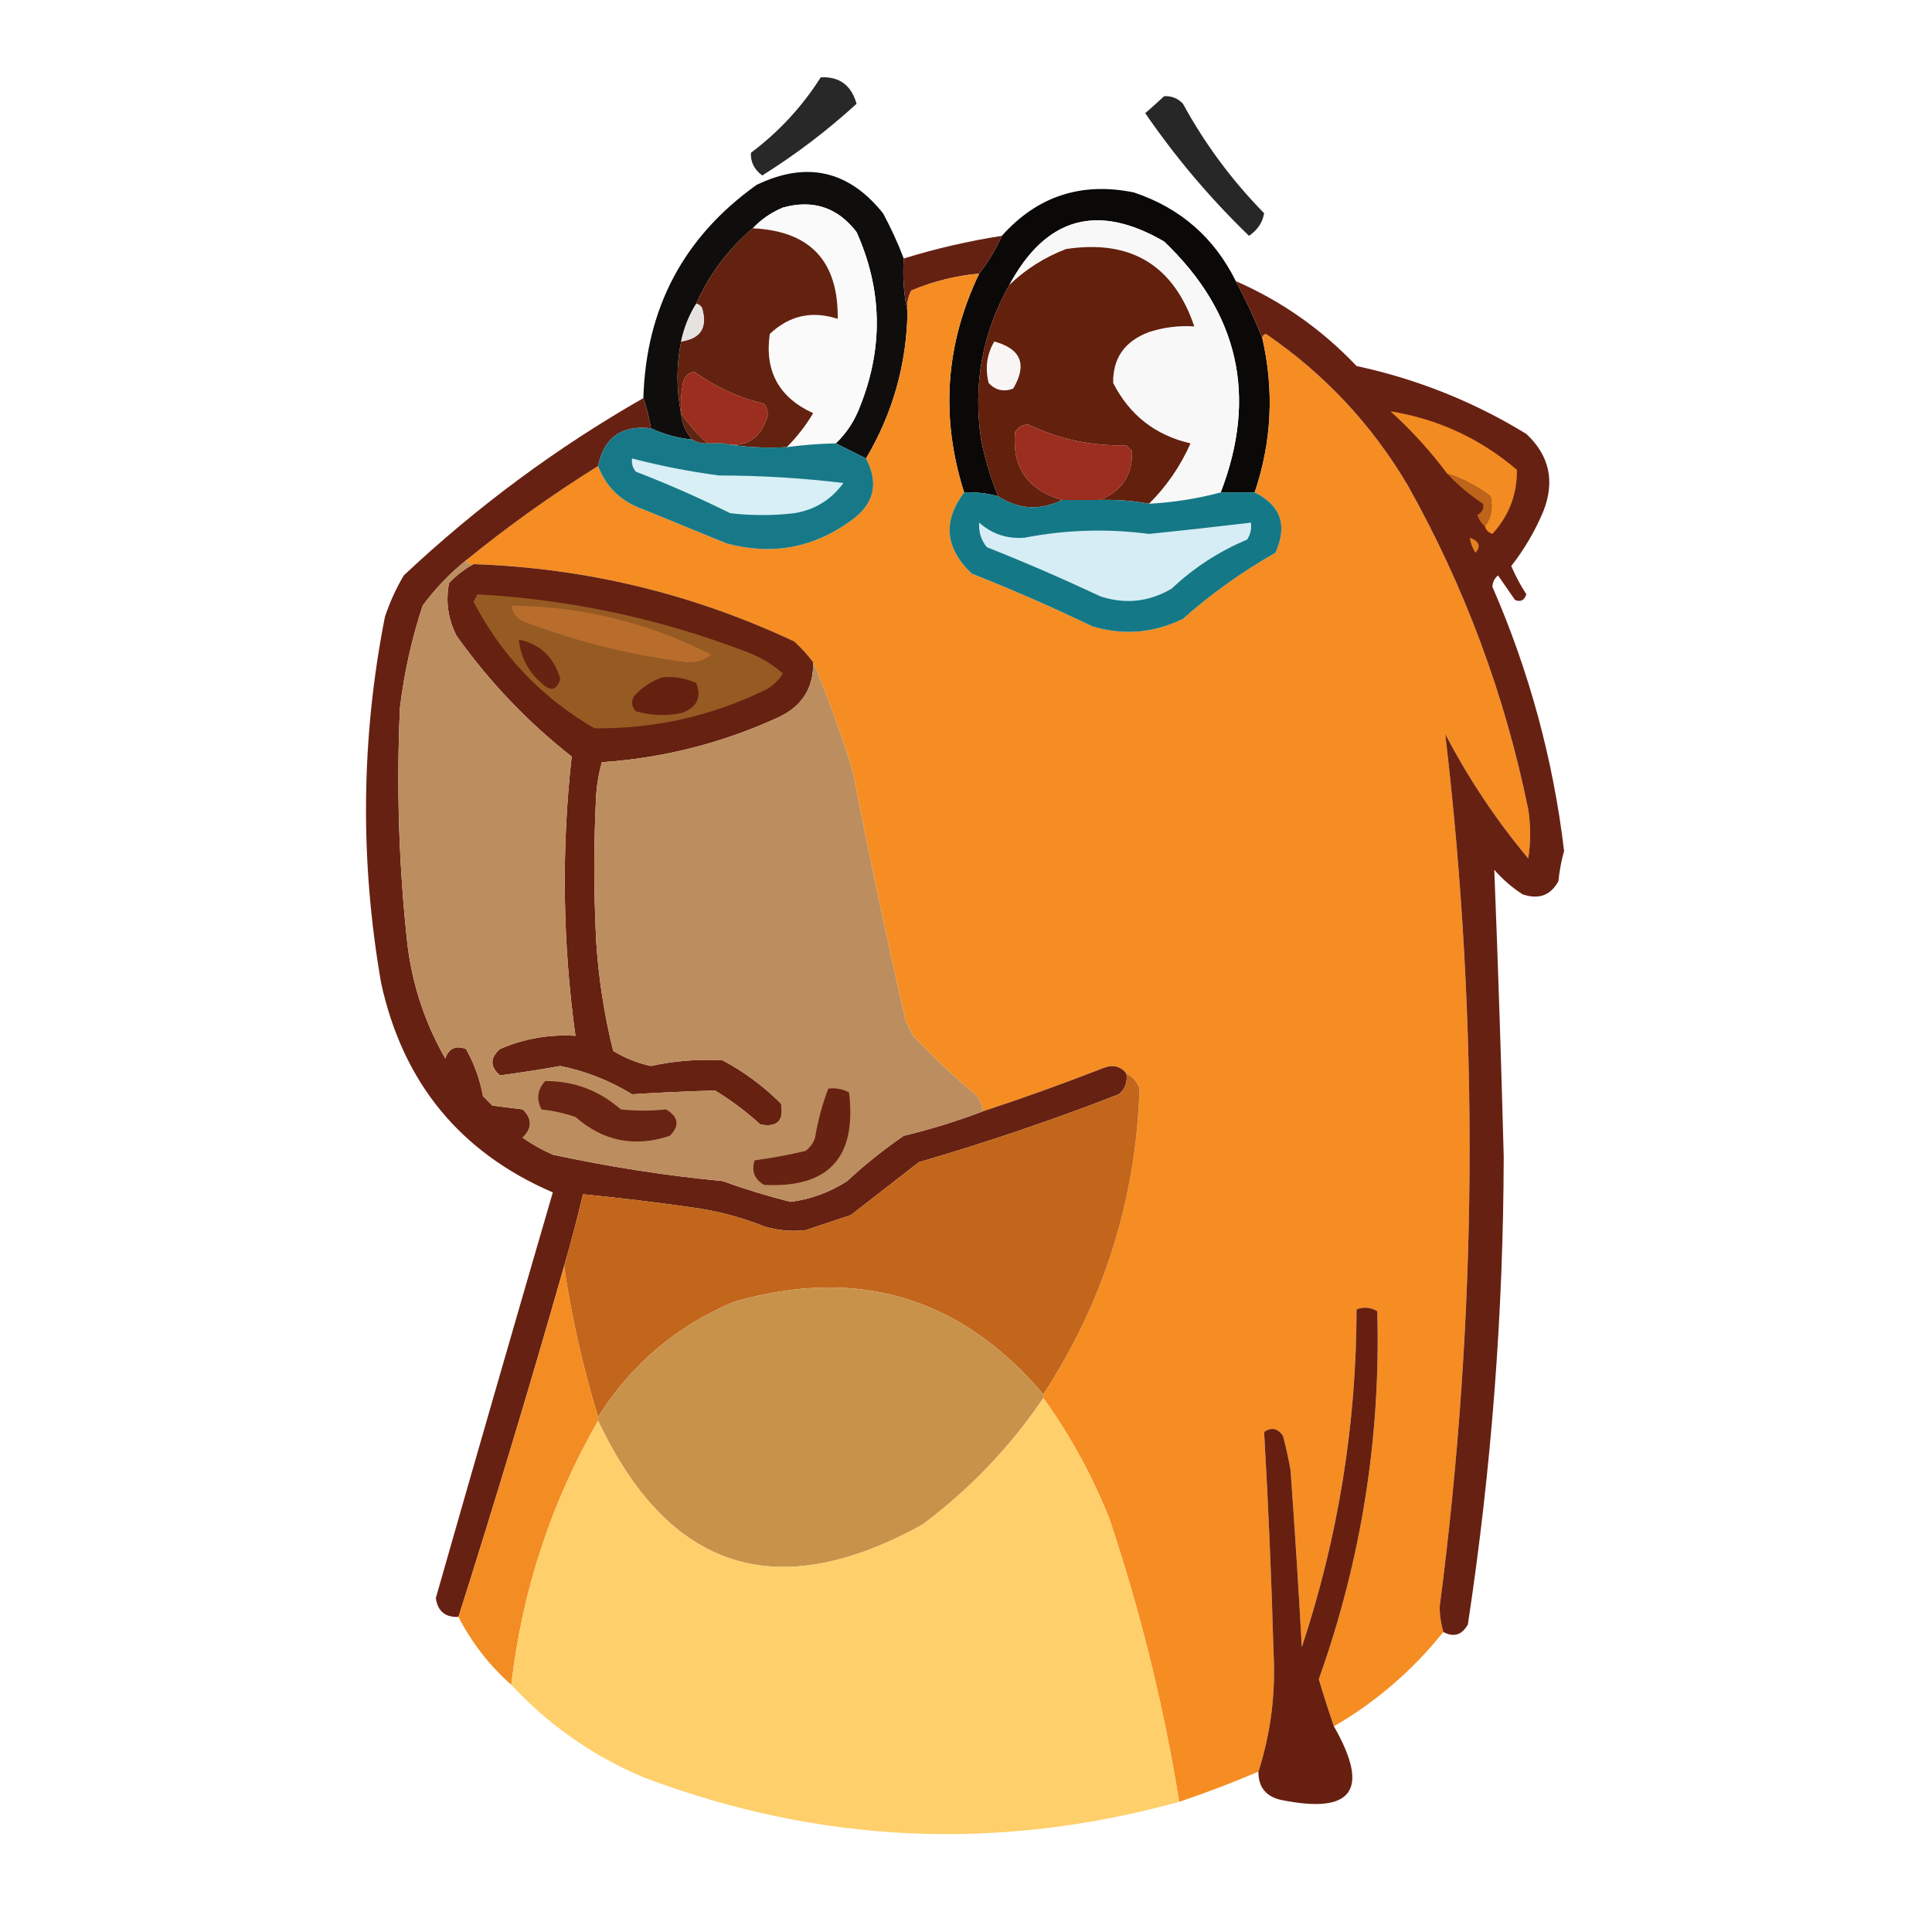 <?xml version="1.0" encoding="UTF-8"?>
<!DOCTYPE svg PUBLIC "-//W3C//DTD SVG 1.1//EN" "http://www.w3.org/Graphics/SVG/1.1/DTD/svg11.dtd">
<svg xmlns="http://www.w3.org/2000/svg" version="1.1" width="512px" height="512px" style="shape-rendering:geometricPrecision; text-rendering:geometricPrecision; image-rendering:optimizeQuality; fill-rule:evenodd; clip-rule:evenodd" xmlns:xlink="http://www.w3.org/1999/xlink">
<g><path style="opacity:0.84" fill="#000000" d="M 217.5,20.5 C 222.418,20.229 225.585,22.562 227,27.5C 219.235,34.601 210.901,40.934 202,46.5C 199.885,44.938 198.885,42.938 199,40.5C 206.42,34.917 212.586,28.25 217.5,20.5 Z"/></g>
<g><path style="opacity:0.845" fill="#000000" d="M 308.5,25.5 C 310.484,25.383 312.15,26.05 313.5,27.5C 319.317,38.153 326.484,47.82 335,56.5C 334.628,58.92 333.295,60.92 331,62.5C 320.707,52.547 311.54,41.713 303.5,30C 305.24,28.483 306.906,26.983 308.5,25.5 Z"/></g>
<g><path style="opacity:0.955" fill="#050403" d="M 239.5,68.5 C 239.181,73.363 239.514,78.03 240.5,82.5C 240.276,96.501 236.609,109.501 229.5,121.5C 226.768,120.134 224.101,118.801 221.5,117.5C 224.389,114.744 226.556,111.411 228,107.5C 234.129,91.991 233.795,76.658 227,61.5C 221.996,54.977 215.496,52.81 207.5,55C 204.379,56.306 201.713,58.14 199.5,60.5C 192.964,66.033 187.964,72.7 184.5,80.5C 182.59,83.555 181.257,86.889 180.5,90.5C 179.23,96.963 179.23,103.296 180.5,109.5C 180.688,112.206 181.688,114.539 183.5,116.5C 179.653,116.106 175.986,115.106 172.5,113.5C 172.037,110.67 171.371,108.003 170.5,105.5C 171.187,81.622 181.187,62.788 200.5,49C 213.714,42.632 224.88,45.132 234,56.5C 236.146,60.475 237.98,64.475 239.5,68.5 Z"/></g>
<g><path style="opacity:0.977" fill="#070503" d="M 327.5,74.5 C 330.13,79.424 332.464,84.424 334.5,89.5C 337.707,103.406 337.041,117.073 332.5,130.5C 329.5,130.5 326.5,130.5 323.5,130.5C 333.299,105.05 328.299,82.884 308.5,64C 290.831,53.724 277.164,57.558 267.5,75.5C 260.334,88.175 257.834,101.842 260,116.5C 261.043,121.68 262.543,126.68 264.5,131.5C 261.57,130.701 258.57,130.368 255.5,130.5C 249.176,110.596 250.509,91.263 259.5,72.5C 261.89,69.434 263.89,66.1 265.5,62.5C 274.884,51.983 286.551,48.15 300.5,51C 312.776,55.112 321.776,62.946 327.5,74.5 Z"/></g>
<g><path style="opacity:1" fill="#fafafa" d="M 221.5,117.5 C 217.143,117.586 212.81,117.92 208.5,118.5C 211.191,115.805 213.525,112.805 215.5,109.5C 206.417,105.332 202.584,98.332 204,88.5C 209.177,83.602 215.177,82.269 222,84.5C 222.209,69.211 214.709,61.211 199.5,60.5C 201.713,58.14 204.379,56.306 207.5,55C 215.496,52.81 221.996,54.977 227,61.5C 233.795,76.658 234.129,91.991 228,107.5C 226.556,111.411 224.389,114.744 221.5,117.5 Z"/></g>
<g><path style="opacity:1" fill="#f9f8f8" d="M 323.5,130.5 C 317.306,132.147 310.972,133.147 304.5,133.5C 309.144,128.891 312.811,123.558 315.5,117.5C 306.187,115.355 299.354,110.021 295,101.5C 294.895,94.905 298.061,90.405 304.5,88C 308.395,86.734 312.395,86.234 316.5,86.5C 310.987,70.236 299.653,63.402 282.5,66C 276.835,68.175 271.835,71.341 267.5,75.5C 277.164,57.558 290.831,53.724 308.5,64C 328.299,82.884 333.299,105.05 323.5,130.5 Z"/></g>
<g><path style="opacity:1" fill="#63220f" d="M 199.5,60.5 C 214.709,61.211 222.209,69.211 222,84.5C 215.177,82.269 209.177,83.602 204,88.5C 202.584,98.332 206.417,105.332 215.5,109.5C 213.525,112.805 211.191,115.805 208.5,118.5C 202.642,118.822 196.975,118.489 191.5,117.5C 197.059,118.769 200.892,116.769 203,111.5C 203.72,109.888 203.554,108.388 202.5,107C 195.744,105.371 189.577,102.537 184,98.5C 182.347,98.82 181.347,99.82 181,101.5C 180.503,104.146 180.336,106.813 180.5,109.5C 179.23,103.296 179.23,96.963 180.5,90.5C 185.776,89.707 187.609,86.707 186,81.5C 185.617,80.944 185.117,80.611 184.5,80.5C 187.964,72.7 192.964,66.033 199.5,60.5 Z"/></g>
<g><path style="opacity:0.984" fill="#621e0f" d="M 265.5,62.5 C 263.89,66.1 261.89,69.434 259.5,72.5C 253.285,73.07 247.285,74.57 241.5,77C 240.594,78.7 240.261,80.533 240.5,82.5C 239.514,78.03 239.181,73.363 239.5,68.5C 248.016,65.871 256.682,63.871 265.5,62.5 Z"/></g>
<g><path style="opacity:1" fill="#62200d" d="M 304.5,133.5 C 300.215,132.705 295.881,132.372 291.5,132.5C 297.353,130.124 300.186,125.791 300,119.5C 299.5,119 299,118.5 298.5,118C 289.378,118.269 280.711,116.436 272.5,112.5C 270.971,112.529 269.804,113.196 269,114.5C 268.176,123.86 272.343,129.86 281.5,132.5C 275.564,135.362 269.897,135.029 264.5,131.5C 262.543,126.68 261.043,121.68 260,116.5C 257.834,101.842 260.334,88.175 267.5,75.5C 271.835,71.341 276.835,68.175 282.5,66C 299.653,63.402 310.987,70.236 316.5,86.5C 312.395,86.234 308.395,86.734 304.5,88C 298.061,90.405 294.895,94.905 295,101.5C 299.354,110.021 306.187,115.355 315.5,117.5C 312.811,123.558 309.144,128.891 304.5,133.5 Z"/></g>
<g><path style="opacity:1" fill="#f58d23" d="M 259.5,72.5 C 250.509,91.263 249.176,110.596 255.5,130.5C 249.774,138.09 250.441,145.257 257.5,152C 268.287,156.267 278.953,160.934 289.5,166C 297.78,168.459 305.78,167.793 313.5,164C 321.05,157.308 329.217,151.474 338,146.5C 341.282,139.253 339.449,133.919 332.5,130.5C 337.041,117.073 337.707,103.406 334.5,89.5C 334.56,88.957 334.893,88.624 335.5,88.5C 350.949,99.062 363.449,112.395 373,128.5C 388.137,155.453 398.804,184.119 405,214.5C 405.667,218.833 405.667,223.167 405,227.5C 396.49,217.316 389.157,206.316 383,194.5C 392.089,271.689 391.589,348.856 381.5,426C 381.566,428.255 381.899,430.422 382.5,432.5C 374.313,442.697 364.646,451.03 353.5,457.5C 352.108,453.462 350.775,449.295 349.5,445C 360.754,413.467 365.921,380.967 365,347.5C 363.274,346.424 361.441,346.257 359.5,347C 359.456,377.562 354.623,407.395 345,436.5C 344.138,420.821 343.138,405.154 342,389.5C 341.461,386.471 340.794,383.471 340,380.5C 338.604,378.473 336.938,378.14 335,379.5C 336.127,398.958 336.96,418.458 337.5,438C 338.085,448.819 336.752,459.319 333.5,469.5C 326.606,472.447 319.606,475.114 312.5,477.5C 308.38,452.018 302.213,427.018 294,402.5C 289.439,391.037 283.605,380.37 276.5,370.5C 276.5,370.167 276.5,369.833 276.5,369.5C 292.543,344.872 301.043,317.872 302,288.5C 301.34,286.676 300.173,285.343 298.5,284.5C 296.989,282.559 294.989,282.059 292.5,283C 281.913,287.139 271.246,290.973 260.5,294.5C 260.291,293.078 259.791,291.745 259,290.5C 253.031,285.533 247.365,280.199 242,274.5C 241.333,273.167 240.667,271.833 240,270.5C 234.965,248.595 230.298,226.595 226,204.5C 222.952,194.51 219.452,184.843 215.5,175.5C 214.04,173.537 212.373,171.704 210.5,170C 183.62,157.364 155.286,150.53 125.5,149.5C 124.508,149.672 123.842,149.338 123.5,148.5C 134.638,139.43 146.305,131.097 158.5,123.5C 160.622,129.119 164.622,132.952 170.5,135C 177.833,138 185.167,141 192.5,144C 204.483,147.253 215.483,145.253 225.5,138C 231.67,133.612 233.004,128.112 229.5,121.5C 236.609,109.501 240.276,96.501 240.5,82.5C 240.261,80.533 240.594,78.7 241.5,77C 247.285,74.57 253.285,73.07 259.5,72.5 Z"/></g>
<g><path style="opacity:0.985" fill="#661f10" d="M 327.5,74.5 C 339.653,79.81 350.32,87.31 359.5,97C 375.581,100.468 390.581,106.468 404.5,115C 410.626,120.727 412.126,127.56 409,135.5C 406.79,140.761 403.957,145.594 400.5,150C 401.615,152.616 402.949,155.116 404.5,157.5C 403.965,159.101 402.965,159.601 401.5,159C 400,156.833 398.5,154.667 397,152.5C 396.056,153.263 395.556,154.263 395.5,155.5C 405.272,177.923 411.605,201.256 414.5,225.5C 413.77,228.109 413.27,230.776 413,233.5C 410.947,237.292 407.781,238.458 403.5,237C 400.705,235.207 398.205,233.04 396,230.5C 397.005,255.808 397.838,281.142 398.5,306.5C 398.406,348.074 395.24,389.407 389,430.5C 387.422,433.305 385.255,433.972 382.5,432.5C 381.899,430.422 381.566,428.255 381.5,426C 391.589,348.856 392.089,271.689 383,194.5C 389.157,206.316 396.49,217.316 405,227.5C 405.667,223.167 405.667,218.833 405,214.5C 398.804,184.119 388.137,155.453 373,128.5C 363.449,112.395 350.949,99.062 335.5,88.5C 334.893,88.624 334.56,88.957 334.5,89.5C 332.464,84.424 330.13,79.424 327.5,74.5 Z"/></g>
<g><path style="opacity:1" fill="#e6e2e0" d="M 184.5,80.5 C 185.117,80.611 185.617,80.944 186,81.5C 187.609,86.707 185.776,89.707 180.5,90.5C 181.257,86.889 182.59,83.555 184.5,80.5 Z"/></g>
<g><path style="opacity:1" fill="#f8f5f4" d="M 263.5,90.5 C 270.616,92.45 272.283,96.617 268.5,103C 265.937,103.918 263.77,103.418 262,101.5C 261.013,97.525 261.513,93.859 263.5,90.5 Z"/></g>
<g><path style="opacity:1" fill="#9b2e1f" d="M 191.5,117.5 C 190.167,117.5 188.833,117.5 187.5,117.5C 184.794,115.129 182.461,112.463 180.5,109.5C 180.336,106.813 180.503,104.146 181,101.5C 181.347,99.82 182.347,98.82 184,98.5C 189.577,102.537 195.744,105.371 202.5,107C 203.554,108.388 203.72,109.888 203,111.5C 200.892,116.769 197.059,118.769 191.5,117.5 Z"/></g>
<g><path style="opacity:0.987" fill="#651f10" d="M 170.5,105.5 C 171.371,108.003 172.037,110.67 172.5,113.5C 164.735,112.609 160.068,115.942 158.5,123.5C 146.305,131.097 134.638,139.43 123.5,148.5C 119.169,151.998 115.336,155.998 112,160.5C 109.11,169.281 107.11,178.281 106,187.5C 105.026,208.555 105.692,229.555 108,250.5C 109.347,261.207 112.68,271.207 118,280.5C 118.949,277.8 120.783,276.967 123.5,278C 125.681,281.872 127.181,286.039 128,290.5C 128.833,291.333 129.667,292.167 130.5,293C 133.167,293.333 135.833,293.667 138.5,294C 141.1,296.459 141.1,298.959 138.5,301.5C 141.005,303.253 143.671,304.753 146.5,306C 161.363,309.207 176.363,311.54 191.5,313C 197.415,315.139 203.415,316.972 209.5,318.5C 214.904,317.799 219.904,315.966 224.5,313C 229.211,308.62 234.211,304.62 239.5,301C 246.659,299.271 253.659,297.104 260.5,294.5C 271.246,290.973 281.913,287.139 292.5,283C 294.989,282.059 296.989,282.559 298.5,284.5C 298.859,286.766 298.192,288.599 296.5,290C 279.111,296.765 261.444,302.765 243.5,308C 237.5,312.667 231.5,317.333 225.5,322C 221.5,323.333 217.5,324.667 213.5,326C 209.789,326.439 206.122,326.106 202.5,325C 196.37,322.551 190.037,320.884 183.5,320C 173.846,318.613 164.179,317.446 154.5,316.5C 152.989,322.876 151.323,329.209 149.5,335.5C 140.624,366.678 131.291,397.678 121.5,428.5C 117.983,428.649 115.983,426.982 115.5,423.5C 125.732,387.637 136.065,351.804 146.5,316C 121.929,305.41 106.762,286.91 101,260.5C 95.347,227.995 95.68,195.662 102,163.5C 103.287,159.63 104.953,155.964 107,152.5C 126.354,134.302 147.521,118.635 170.5,105.5 Z"/></g>
<g><path style="opacity:1" fill="#f28b22" d="M 393.5,139.5 C 395.212,137.104 395.712,134.438 395,131.5C 391.507,128.837 387.673,126.837 383.5,125.5C 379.076,119.571 374.076,114.071 368.5,109C 381.07,111.034 392.237,116.2 402,124.5C 402.099,130.979 399.932,136.646 395.5,141.5C 394.478,141.145 393.811,140.478 393.5,139.5 Z"/></g>
<g><path style="opacity:1" fill="#177988" d="M 172.5,113.5 C 175.986,115.106 179.653,116.106 183.5,116.5C 184.708,117.234 186.041,117.567 187.5,117.5C 188.833,117.5 190.167,117.5 191.5,117.5C 196.975,118.489 202.642,118.822 208.5,118.5C 212.81,117.92 217.143,117.586 221.5,117.5C 224.101,118.801 226.768,120.134 229.5,121.5C 233.004,128.112 231.67,133.612 225.5,138C 215.483,145.253 204.483,147.253 192.5,144C 185.167,141 177.833,138 170.5,135C 164.622,132.952 160.622,129.119 158.5,123.5C 160.068,115.942 164.735,112.609 172.5,113.5 Z"/></g>
<g><path style="opacity:1" fill="#5f2412" d="M 180.5,109.5 C 182.461,112.463 184.794,115.129 187.5,117.5C 186.041,117.567 184.708,117.234 183.5,116.5C 181.688,114.539 180.688,112.206 180.5,109.5 Z"/></g>
<g><path style="opacity:1" fill="#9b2e1f" d="M 291.5,132.5 C 288.167,132.5 284.833,132.5 281.5,132.5C 272.343,129.86 268.176,123.86 269,114.5C 269.804,113.196 270.971,112.529 272.5,112.5C 280.711,116.436 289.378,118.269 298.5,118C 299,118.5 299.5,119 300,119.5C 300.186,125.791 297.353,130.124 291.5,132.5 Z"/></g>
<g><path style="opacity:1" fill="#d8eff6" d="M 167.5,121.5 C 175.049,123.469 182.716,124.969 190.5,126C 201.658,126.022 212.658,126.689 223.5,128C 220.272,132.448 215.939,135.115 210.5,136C 204.833,136.667 199.167,136.667 193.5,136C 185.321,131.942 176.988,128.275 168.5,125C 167.663,123.989 167.33,122.822 167.5,121.5 Z"/></g>
<g><path style="opacity:1" fill="#bf641b" d="M 383.5,125.5 C 387.673,126.837 391.507,128.837 395,131.5C 395.712,134.438 395.212,137.104 393.5,139.5C 392.609,138.739 391.942,137.739 391.5,136.5C 392.811,135.742 393.311,134.742 393,133.5C 389.484,131.172 386.318,128.505 383.5,125.5 Z"/></g>
<g><path style="opacity:1" fill="#147886" d="M 255.5,130.5 C 258.57,130.368 261.57,130.701 264.5,131.5C 269.897,135.029 275.564,135.362 281.5,132.5C 284.833,132.5 288.167,132.5 291.5,132.5C 295.881,132.372 300.215,132.705 304.5,133.5C 310.972,133.147 317.306,132.147 323.5,130.5C 326.5,130.5 329.5,130.5 332.5,130.5C 339.449,133.919 341.282,139.253 338,146.5C 329.217,151.474 321.05,157.308 313.5,164C 305.78,167.793 297.78,168.459 289.5,166C 278.953,160.934 268.287,156.267 257.5,152C 250.441,145.257 249.774,138.09 255.5,130.5 Z"/></g>
<g><path style="opacity:1" fill="#d6edf5" d="M 259.5,138.5 C 262.895,141.525 266.895,142.858 271.5,142.5C 282.443,140.379 293.443,140.045 304.5,141.5C 313.517,140.581 322.517,139.581 331.5,138.5C 331.714,140.144 331.38,141.644 330.5,143C 323.045,146.122 316.379,150.455 310.5,156C 304.448,159.549 298.114,160.215 291.5,158C 281.669,153.369 271.669,149.036 261.5,145C 259.984,143.103 259.317,140.936 259.5,138.5 Z"/></g>
<g><path style="opacity:1" fill="#e38021" d="M 389.5,142.5 C 392.045,143.438 392.545,144.771 391,146.5C 390.209,145.255 389.709,143.922 389.5,142.5 Z"/></g>
<g><path style="opacity:1" fill="#662111" d="M 125.5,149.5 C 155.286,150.53 183.62,157.364 210.5,170C 212.373,171.704 214.04,173.537 215.5,175.5C 215.65,182.203 212.65,187.036 206.5,190C 191.589,196.876 175.922,200.876 159.5,202C 158.718,204.74 158.218,207.574 158,210.5C 157.333,223.5 157.333,236.5 158,249.5C 158.635,259.309 160.135,268.975 162.5,278.5C 165.677,280.429 169.011,281.762 172.5,282.5C 178.784,281.118 185.117,280.618 191.5,281C 197.209,284.034 202.375,287.867 207,292.5C 207.833,297 206,298.833 201.5,298C 197.783,294.615 193.783,291.615 189.5,289C 182.155,289.203 174.822,289.537 167.5,290C 161.584,286.373 155.251,283.873 148.5,282.5C 143.113,283.454 137.78,284.287 132.5,285C 129.833,282.667 129.833,280.333 132.5,278C 138.89,275.236 145.557,274.069 152.5,274.5C 149.09,249.863 148.757,225.196 151.5,200.5C 139.83,191.328 129.663,180.662 121,168.5C 118.73,164.07 118.063,159.403 119,154.5C 120.965,152.45 123.132,150.783 125.5,149.5 Z"/></g>
<g><path style="opacity:1" fill="#bc8d5e" d="M 123.5,148.5 C 123.842,149.338 124.508,149.672 125.5,149.5C 123.132,150.783 120.965,152.45 119,154.5C 118.063,159.403 118.73,164.07 121,168.5C 129.663,180.662 139.83,191.328 151.5,200.5C 148.757,225.196 149.09,249.863 152.5,274.5C 145.557,274.069 138.89,275.236 132.5,278C 129.833,280.333 129.833,282.667 132.5,285C 137.78,284.287 143.113,283.454 148.5,282.5C 155.251,283.873 161.584,286.373 167.5,290C 174.822,289.537 182.155,289.203 189.5,289C 193.783,291.615 197.783,294.615 201.5,298C 206,298.833 207.833,297 207,292.5C 202.375,287.867 197.209,284.034 191.5,281C 185.117,280.618 178.784,281.118 172.5,282.5C 169.011,281.762 165.677,280.429 162.5,278.5C 160.135,268.975 158.635,259.309 158,249.5C 157.333,236.5 157.333,223.5 158,210.5C 158.218,207.574 158.718,204.74 159.5,202C 175.922,200.876 191.589,196.876 206.5,190C 212.65,187.036 215.65,182.203 215.5,175.5C 219.452,184.843 222.952,194.51 226,204.5C 230.298,226.595 234.965,248.595 240,270.5C 240.667,271.833 241.333,273.167 242,274.5C 247.365,280.199 253.031,285.533 259,290.5C 259.791,291.745 260.291,293.078 260.5,294.5C 253.659,297.104 246.659,299.271 239.5,301C 234.211,304.62 229.211,308.62 224.5,313C 219.904,315.966 214.904,317.799 209.5,318.5C 203.415,316.972 197.415,315.139 191.5,313C 176.363,311.54 161.363,309.207 146.5,306C 143.671,304.753 141.005,303.253 138.5,301.5C 141.1,298.959 141.1,296.459 138.5,294C 135.833,293.667 133.167,293.333 130.5,293C 129.667,292.167 128.833,291.333 128,290.5C 127.181,286.039 125.681,281.872 123.5,278C 120.783,276.967 118.949,277.8 118,280.5C 112.68,271.207 109.347,261.207 108,250.5C 105.692,229.555 105.026,208.555 106,187.5C 107.11,178.281 109.11,169.281 112,160.5C 115.336,155.998 119.169,151.998 123.5,148.5 Z"/></g>
<g><path style="opacity:1" fill="#965a23" d="M 126.5,157.5 C 151.324,158.873 175.324,164.039 198.5,173C 201.87,174.346 204.87,176.179 207.5,178.5C 206.252,180.459 204.585,181.959 202.5,183C 188.249,189.865 173.249,193.198 157.5,193C 143.59,184.923 132.923,173.757 125.5,159.5C 125.863,158.817 126.196,158.15 126.5,157.5 Z"/></g>
<g><path style="opacity:1" fill="#b86d2c" d="M 135.5,160.5 C 154.238,160.675 171.904,165.008 188.5,173.5C 186.636,174.993 184.47,175.66 182,175.5C 167.417,173.653 153.251,170.153 139.5,165C 137.249,164.252 135.916,162.752 135.5,160.5 Z"/></g>
<g><path style="opacity:1" fill="#672311" d="M 137.5,169.5 C 143.189,170.685 146.856,174.185 148.5,180C 147.482,182.995 145.816,183.328 143.5,181C 139.933,177.946 137.933,174.113 137.5,169.5 Z"/></g>
<g><path style="opacity:1" fill="#652010" d="M 175.5,179.5 C 178.649,179.211 181.649,179.711 184.5,181C 186.005,184.883 184.671,187.55 180.5,189C 176.442,189.767 172.442,189.6 168.5,188.5C 167.386,187.277 167.219,185.944 168,184.5C 170.17,182.177 172.67,180.51 175.5,179.5 Z"/></g>
<g><path style="opacity:1" fill="#c2661c" d="M 298.5,284.5 C 300.173,285.343 301.34,286.676 302,288.5C 301.043,317.872 292.543,344.872 276.5,369.5C 254.614,343.709 227.281,335.543 194.5,345C 179.271,351.399 167.271,361.565 158.5,375.5C 154.401,362.155 151.401,348.822 149.5,335.5C 151.323,329.209 152.989,322.876 154.5,316.5C 164.179,317.446 173.846,318.613 183.5,320C 190.037,320.884 196.37,322.551 202.5,325C 206.122,326.106 209.789,326.439 213.5,326C 217.5,324.667 221.5,323.333 225.5,322C 231.5,317.333 237.5,312.667 243.5,308C 261.444,302.765 279.111,296.765 296.5,290C 298.192,288.599 298.859,286.766 298.5,284.5 Z"/></g>
<g><path style="opacity:1" fill="#682313" d="M 144.5,286.5 C 152.11,286.471 158.777,288.971 164.5,294C 168.548,294.434 172.548,294.434 176.5,294C 179.838,295.988 180.172,298.321 177.5,301C 168.175,304.104 159.842,302.437 152.5,296C 149.576,295.012 146.576,294.346 143.5,294C 142.083,291.257 142.416,288.757 144.5,286.5 Z"/></g>
<g><path style="opacity:1" fill="#672212" d="M 219.5,288.5 C 221.467,288.261 223.301,288.594 225,289.5C 227.086,306.741 219.586,314.907 202.5,314C 199.913,312.475 199.08,310.308 200,307.5C 204.529,306.905 209.029,306.072 213.5,305C 214.701,304.097 215.535,302.931 216,301.5C 216.763,296.954 217.929,292.621 219.5,288.5 Z"/></g>
<g><path style="opacity:0.995" fill="#f38c23" d="M 149.5,335.5 C 151.401,348.822 154.401,362.155 158.5,375.5C 158.5,375.833 158.5,376.167 158.5,376.5C 146.047,398.195 138.38,421.528 135.5,446.5C 129.718,441.383 125.051,435.383 121.5,428.5C 131.291,397.678 140.624,366.678 149.5,335.5 Z"/></g>
<g><path style="opacity:1" fill="#c9924b" d="M 276.5,369.5 C 276.5,369.833 276.5,370.167 276.5,370.5C 267.778,383.391 257.112,394.558 244.5,404C 205.914,425.415 177.248,416.248 158.5,376.5C 158.5,376.167 158.5,375.833 158.5,375.5C 167.271,361.565 179.271,351.399 194.5,345C 227.281,335.543 254.614,343.709 276.5,369.5 Z"/></g>
<g><path style="opacity:0.995" fill="#672010" d="M 353.5,457.5 C 363.152,474.37 358.486,480.87 339.5,477C 335.469,476.097 333.469,473.597 333.5,469.5C 336.752,459.319 338.085,448.819 337.5,438C 336.96,418.458 336.127,398.958 335,379.5C 336.938,378.14 338.604,378.473 340,380.5C 340.794,383.471 341.461,386.471 342,389.5C 343.138,405.154 344.138,420.821 345,436.5C 354.623,407.395 359.456,377.562 359.5,347C 361.441,346.257 363.274,346.424 365,347.5C 365.921,380.967 360.754,413.467 349.5,445C 350.775,449.295 352.108,453.462 353.5,457.5 Z"/></g>
<g><path style="opacity:1" fill="#fecf6b" d="M 276.5,370.5 C 283.605,380.37 289.439,391.037 294,402.5C 302.213,427.018 308.38,452.018 312.5,477.5C 264.46,490.775 217.127,488.608 170.5,471C 157.017,465.273 145.35,457.106 135.5,446.5C 138.38,421.528 146.047,398.195 158.5,376.5C 177.248,416.248 205.914,425.415 244.5,404C 257.112,394.558 267.778,383.391 276.5,370.5 Z"/></g>
</svg>
